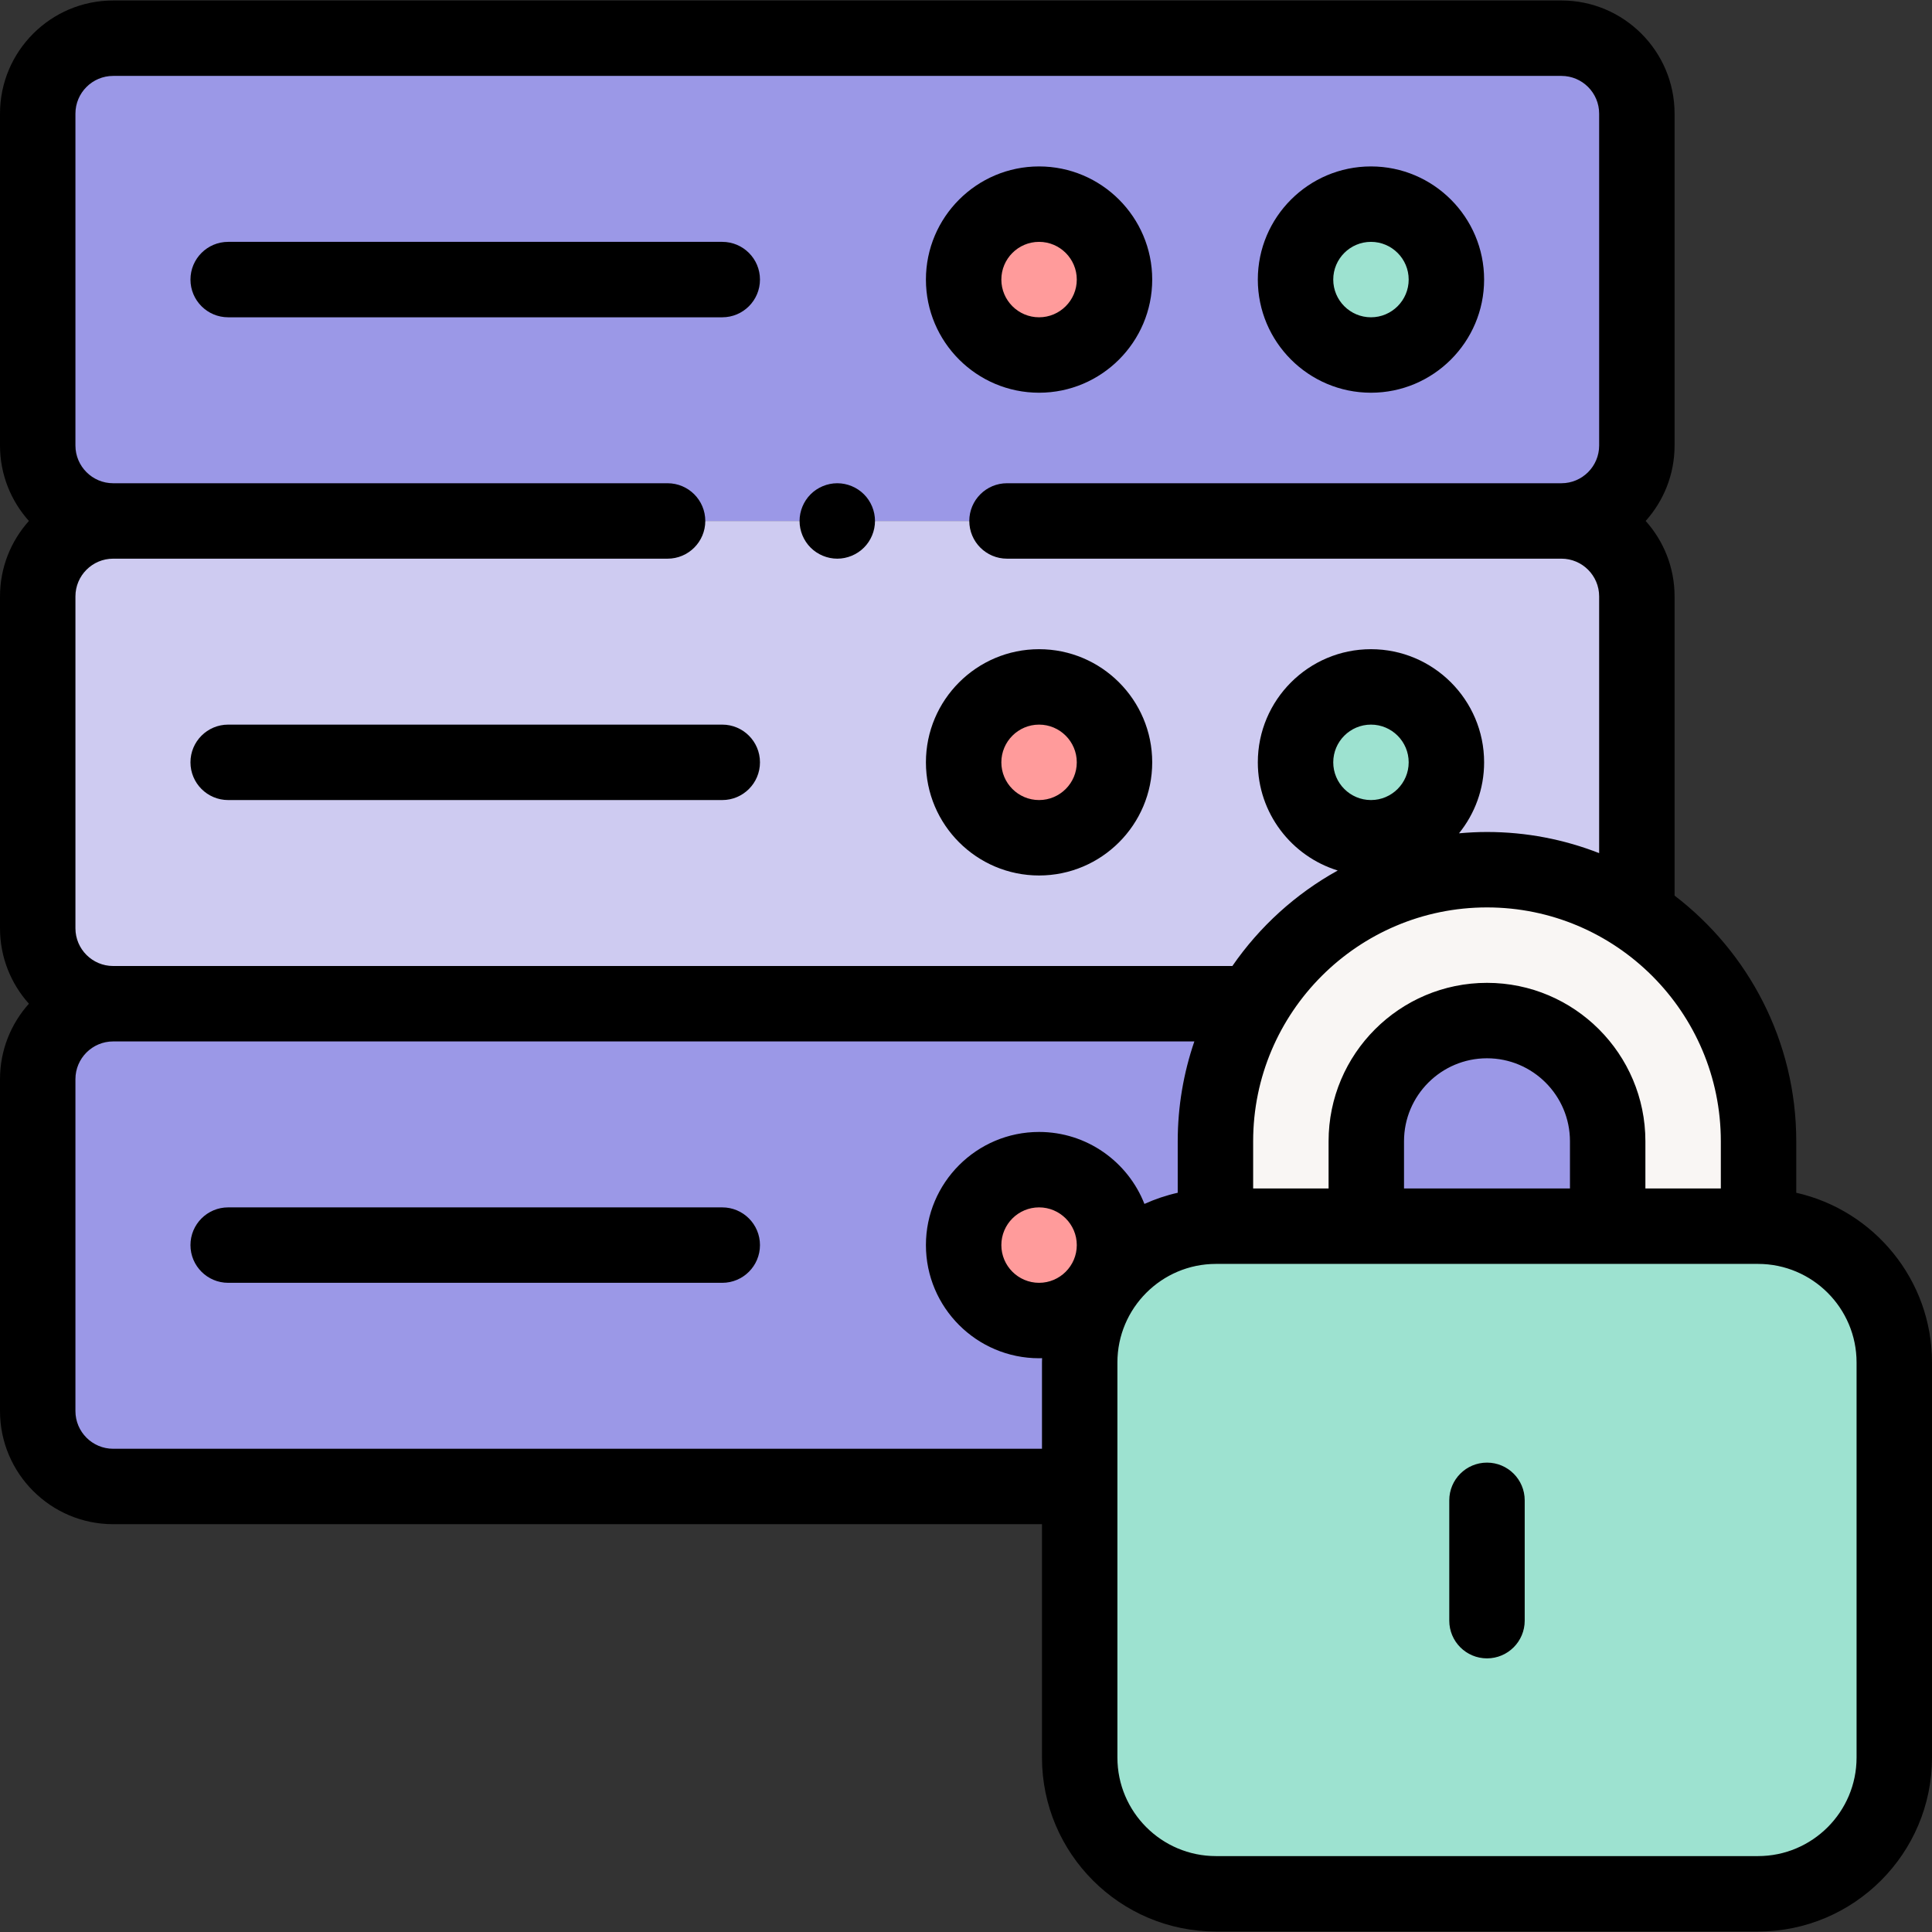 <svg id="Layer_1" enable-background="new 0 0 512.254 512.254" height="512" viewBox="0 0 512.254 512.254" width="512" xmlns="http://www.w3.org/2000/svg"><rect x="0" y="0" width="512.254" height="512.254" fill="#333333" stroke="none"/><g id="XMLID_1162_"><path id="XMLID_3184_" d="m414 266.127h-384c-11.046 0-20-8.954-20-20v-88c0-11.046 8.954-20 20-20h384c11.046 0 20 8.954 20 20v88c0 11.046-8.954 20-20 20z" fill="#cecbf1"/><g id="XMLID_3180_"><circle id="XMLID_3182_" cx="275.5" cy="202.127" fill="#ff9b9b" r="20"/><circle id="XMLID_3181_" cx="363.5" cy="202.127" fill="#9de2d0" r="20"/></g><path id="XMLID_3172_" d="m414 138.127h-384c-11.046 0-20-8.954-20-20v-88c0-11.046 8.954-20 20-20h384c11.046 0 20 8.954 20 20v88c0 11.046-8.954 20-20 20z" fill="#9b98e7"/><g id="XMLID_3168_"><circle id="XMLID_3170_" cx="275.5" cy="74.127" fill="#ff9b9b" r="20"/><circle id="XMLID_3169_" cx="363.5" cy="74.127" fill="#9de2d0" r="20"/></g><path id="XMLID_3160_" d="m414 394.127h-384c-11.046 0-20-8.954-20-20v-88c0-11.046 8.954-20 20-20h384c11.046 0 20 8.954 20 20v88c0 11.046-8.954 20-20 20z" fill="#9b98e7"/><g id="XMLID_3148_"><circle id="XMLID_3150_" cx="275.5" cy="330.127" fill="#ff9b9b" r="20"/></g><g id="XMLID_1946_"><path id="XMLID_1955_" d="m466.127 502.127h-143.728c-19.952 0-36.127-16.175-36.127-36.127v-104.758c0-19.952 16.175-36.127 36.127-36.127h143.727c19.952 0 36.127 16.175 36.127 36.127v104.758c.001 19.952-16.174 36.127-36.126 36.127z" fill="#9de2d0"/><g id="XMLID_1953_"><g><path id="XMLID_88_" d="m466.263 325.115h-40v-22.521c0-17.645-14.355-32-32-32s-32 14.355-32 32v22.521h-40v-22.521c0-39.701 32.299-72 72-72s72 32.299 72 72z" fill="#f9f6f4"/></g></g></g><g id="XMLID_99_"><path id="XMLID_100_" d="m191.5 192.127h-131c-5.523 0-10 4.478-10 10s4.477 10 10 10h131c5.523 0 10-4.478 10-10s-4.477-10-10-10z"/><path id="XMLID_1680_" d="m275.5 232.127c16.542 0 30-13.458 30-30s-13.458-30-30-30-30 13.458-30 30 13.458 30 30 30zm0-40c5.514 0 10 4.486 10 10s-4.486 10-10 10-10-4.486-10-10 4.486-10 10-10z"/><path id="XMLID_1689_" d="m60.5 84.127h131c5.523 0 10-4.478 10-10s-4.477-10-10-10h-131c-5.523 0-10 4.478-10 10s4.477 10 10 10z"/><path id="XMLID_1698_" d="m275.5 104.127c16.542 0 30-13.458 30-30s-13.458-30-30-30-30 13.458-30 30 13.458 30 30 30zm0-40c5.514 0 10 4.486 10 10s-4.486 10-10 10-10-4.486-10-10 4.486-10 10-10z"/><path id="XMLID_1701_" d="m363.5 104.127c16.542 0 30-13.458 30-30s-13.458-30-30-30-30 13.458-30 30 13.458 30 30 30zm0-40c5.514 0 10 4.486 10 10s-4.486 10-10 10-10-4.486-10-10 4.486-10 10-10z"/><path id="XMLID_1702_" d="m191.5 320.127h-131c-5.523 0-10 4.478-10 10s4.477 10 10 10h131c5.523 0 10-4.478 10-10s-4.477-10-10-10z"/><path id="XMLID_1711_" d="m476.263 316.251v-13.657c0-26.524-12.669-50.135-32.263-65.133v-79.334c0-7.678-2.902-14.688-7.663-20 4.761-5.312 7.663-12.322 7.663-20v-88c0-16.542-13.458-30-30-30h-384c-16.542 0-30 13.458-30 30v88c0 7.678 2.902 14.688 7.663 20-4.761 5.312-7.663 12.322-7.663 20v88c0 7.678 2.902 14.688 7.663 20-4.761 5.312-7.663 12.322-7.663 20v88c0 16.542 13.458 30 30 30h246.272v61.873c0 25.435 20.692 46.127 46.127 46.127h143.728c25.435 0 46.127-20.692 46.127-46.127v-104.758c0-21.951-15.418-40.358-35.991-44.991zm-20-13.657v12.521h-20v-12.521c0-23.159-18.841-42-42-42s-42 18.841-42 42v12.521h-20v-12.521c0-34.187 27.813-62 62-62s62 27.813 62 62zm-84 12.521v-12.521c0-12.131 9.869-22 22-22s22 9.869 22 22v12.521zm-18.763-112.988c0-5.514 4.486-10 10-10s10 4.486 10 10-4.486 10-10 10-10-4.486-10-10zm-333.5-172c0-5.514 4.486-10 10-10h384c5.514 0 10 4.486 10 10v88c0 5.514-4.486 10-10 10h-147c-5.523 0-10 4.478-10 10s4.477 10 10 10h147c5.514 0 10 4.486 10 10v68.071c-9.227-3.604-19.25-5.604-29.737-5.604-2.504 0-4.976.131-7.423.352 4.161-5.151 6.66-11.697 6.66-18.819 0-16.542-13.458-30-30-30s-30 13.458-30 30c0 13.477 8.934 24.905 21.189 28.678-11.157 6.175-20.725 14.874-27.939 25.322h-296.75c-5.514 0-10-4.486-10-10v-88c0-5.514 4.486-10 10-10h147c5.523 0 10-4.478 10-10s-4.477-10-10-10h-147c-5.514 0-10-4.486-10-10zm10 354c-5.514 0-10-4.486-10-10v-88c0-5.514 4.486-10 10-10h286.671c-2.843 8.31-4.408 17.206-4.408 26.467v13.657c-3.069.691-6.022 1.689-8.828 2.96-4.376-11.158-15.244-19.084-27.935-19.084-16.542 0-30 13.458-30 30s13.458 30 30 30c.269 0 .534-.013.801-.02-.009.379-.029.755-.029 1.135v22.885zm245.5-44c-5.514 0-10-4.486-10-10s4.486-10 10-10 10 4.486 10 10-4.485 10-10 10zm216.754 125.873c0 14.406-11.721 26.127-26.127 26.127h-143.728c-14.406 0-26.127-11.721-26.127-26.127v-104.758c0-14.406 11.721-26.127 26.127-26.127h143.728c14.406 0 26.127 11.721 26.127 26.127z"/><path id="XMLID_1724_" d="m394.263 387.801c-5.523 0-10 4.478-10 10v31.901c0 5.522 4.477 10 10 10s10-4.478 10-10v-31.901c0-5.523-4.477-10-10-10z"/><path id="XMLID_1725_" d="m221.997 148.127c2.63 0 5.21-1.07 7.07-2.931 1.87-1.859 2.93-4.439 2.93-7.069s-1.06-5.21-2.93-7.07c-1.86-1.86-4.44-2.93-7.07-2.93s-5.21 1.069-7.07 2.93-2.93 4.44-2.93 7.07 1.07 5.21 2.93 7.069c1.86 1.861 4.44 2.931 7.07 2.931z"/></g></g></svg>